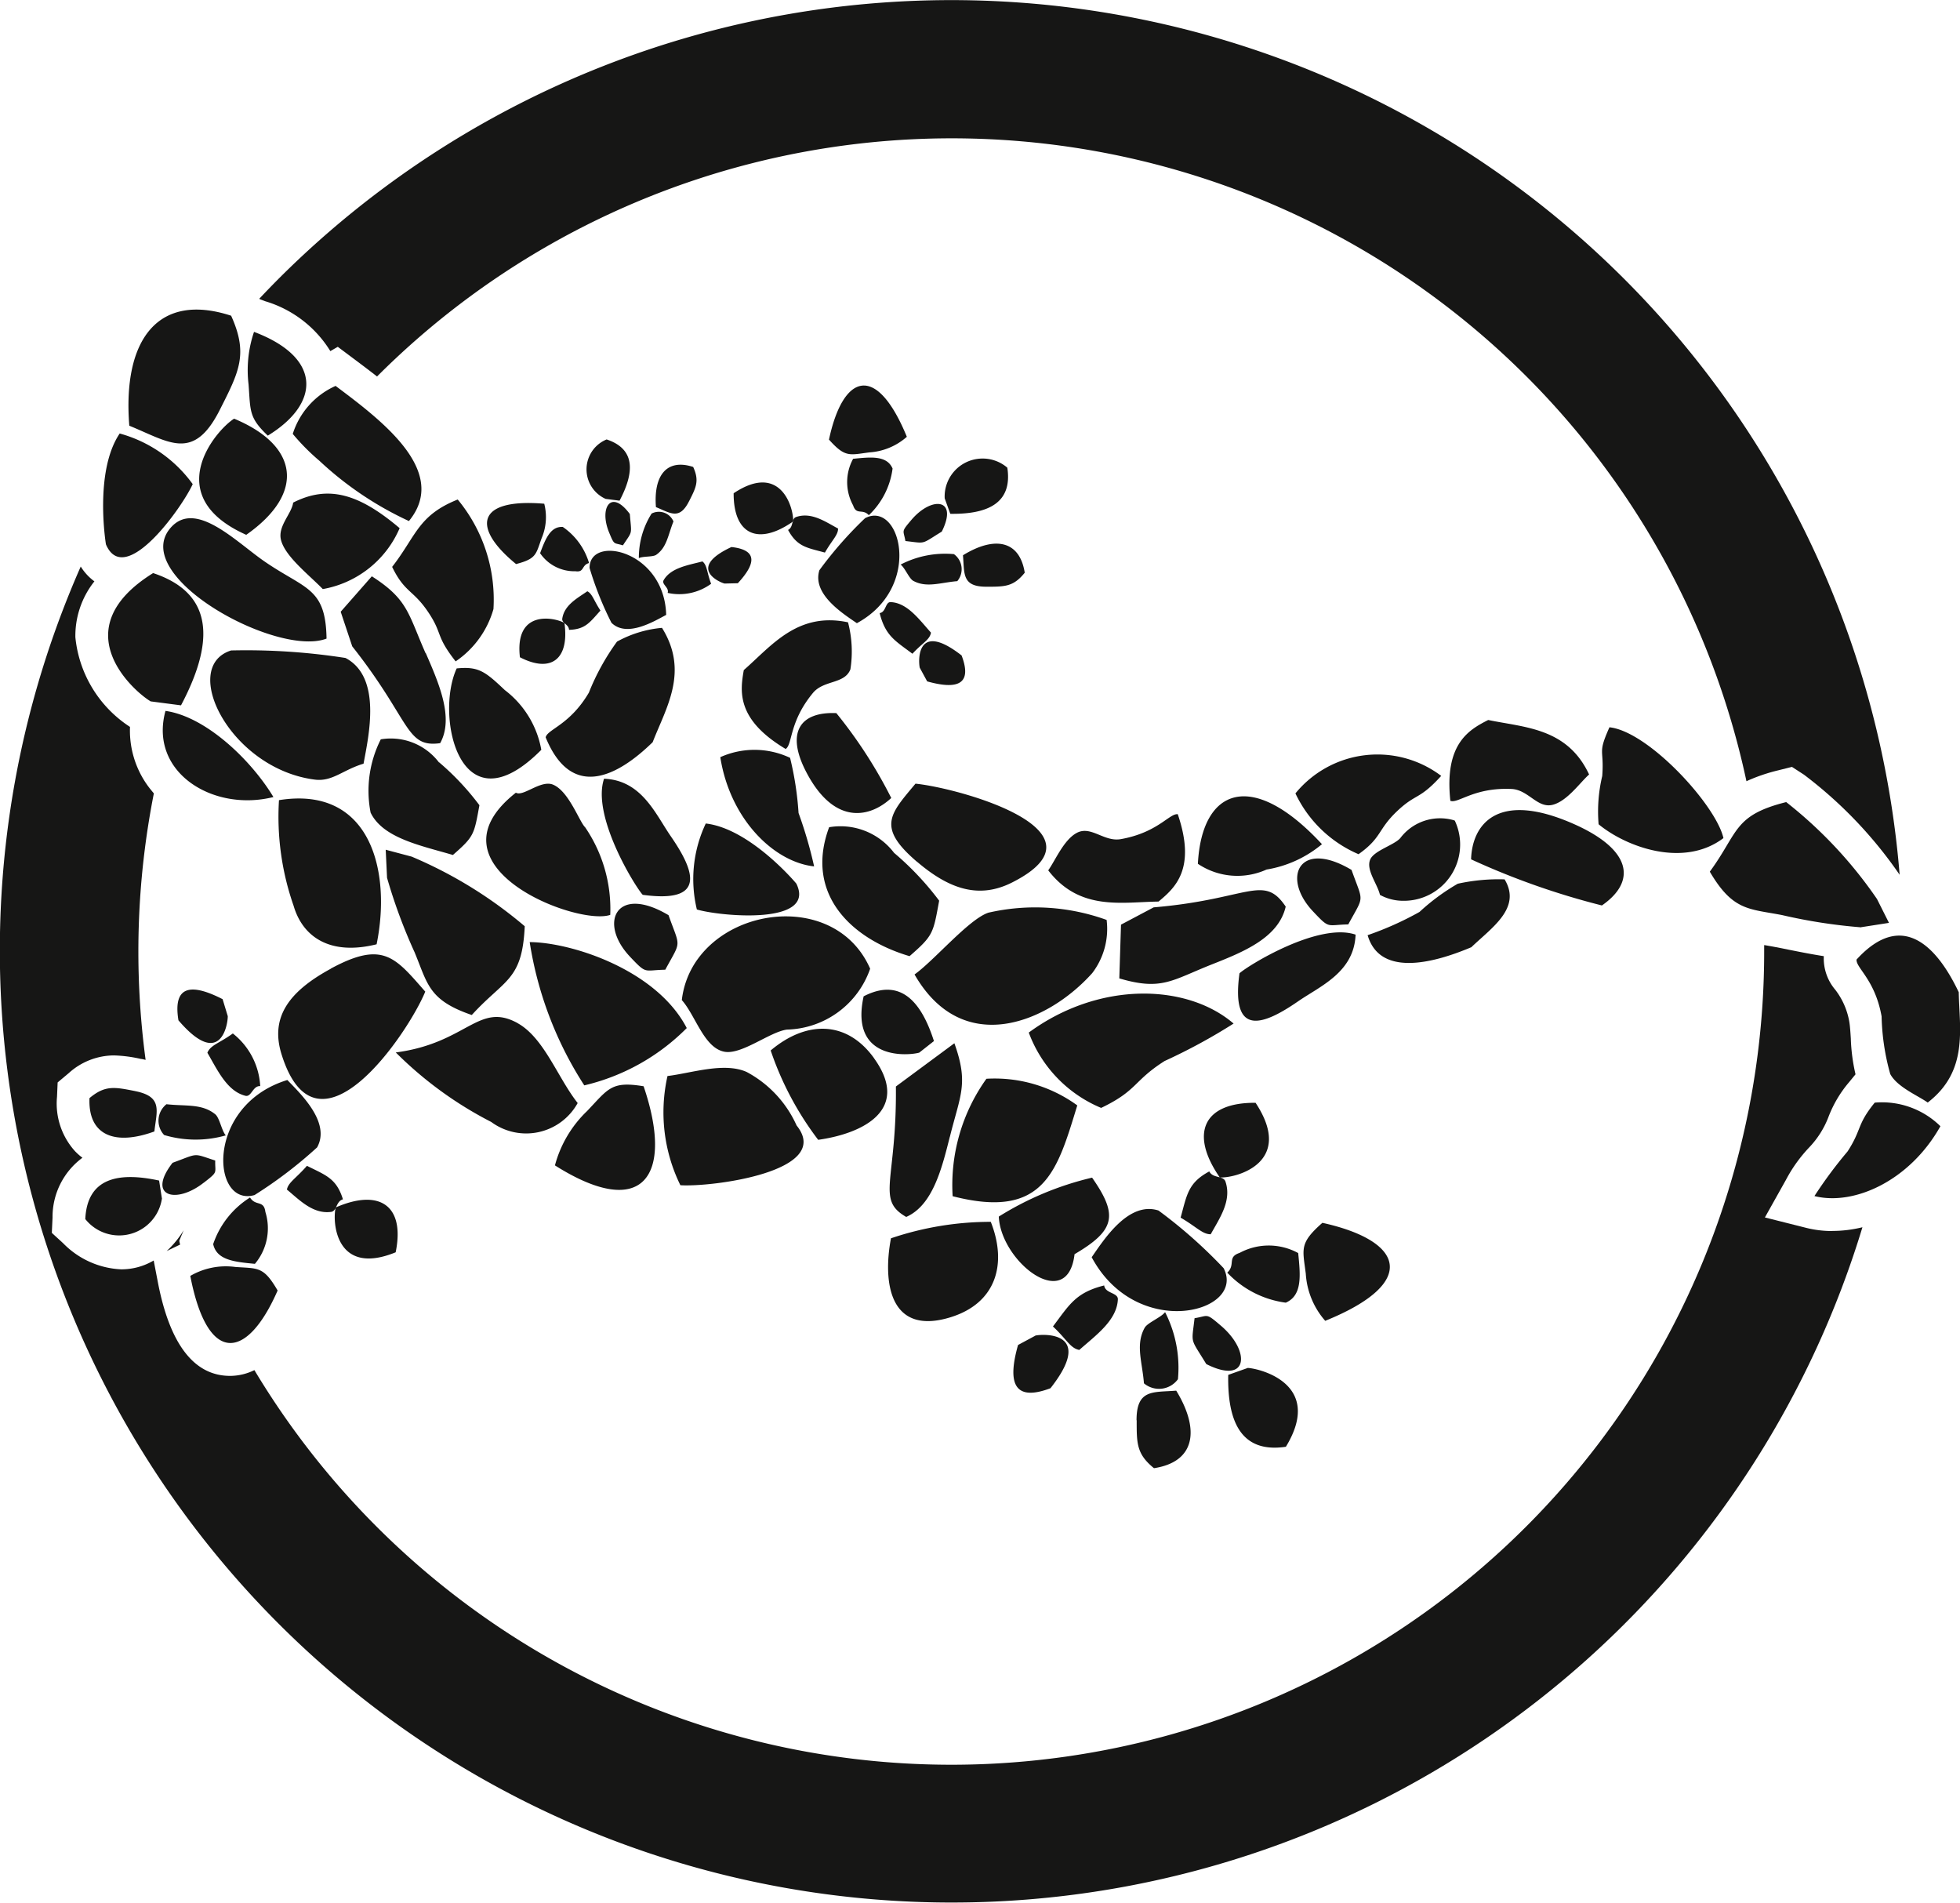 <svg xmlns="http://www.w3.org/2000/svg" xmlns:xlink="http://www.w3.org/1999/xlink" width="68" height="66.017" viewBox="0 0 68 66.017"><defs><clipPath id="a"><rect width="68" height="66.017" fill="none"/></clipPath></defs><g clip-path="url(#a)"><path d="M62.088,458.827l.323-.156.141-.067-.029-.132.154-.367a3.3,3.3,0,0,1-.589.721" transform="translate(-56.304 -415.429)" fill="#161615"/><path d="M96.591,10.374l.2.077a3.986,3.986,0,0,1,2.256,1.729l.258-.149.6.449c.242.181.5.375.762.58A28.193,28.193,0,0,1,148.177,27.1a6.1,6.1,0,0,1,1.1-.377l.479-.12.415.269a14.937,14.937,0,0,1,3.321,3.474A33.009,33.009,0,0,0,97.254,9.668c-.228.228-.45.459-.67.692Z" transform="translate(-87.586)" fill="#161615"/><path d="M63.572,234.042h0a3.682,3.682,0,0,1-.9-.108l-1.441-.363.728-1.3a5.076,5.076,0,0,1,.816-1.137,3.156,3.156,0,0,0,.656-1.035,4.128,4.128,0,0,1,.729-1.23l.215-.264a6.349,6.349,0,0,1-.163-1.243c-.014-.223-.028-.434-.052-.575a2.522,2.522,0,0,0-.485-1.112,1.679,1.679,0,0,1-.4-1.168c-.4-.062-.79-.139-1.206-.222l-.464-.092c-.136-.026-.264-.048-.384-.069l-.015,0c0,.074,0,.147,0,.221a28.2,28.2,0,0,1-52.38,14.522,1.917,1.917,0,0,1-.842.2h0c-1.249,0-2.092-1.093-2.507-3.249l-.145-.754a2.206,2.206,0,0,1-1.126.307,3,3,0,0,1-2.016-.906l-.392-.359.025-.531A2.549,2.549,0,0,1,2.86,231.5a2.069,2.069,0,0,1-.257-.227,2.463,2.463,0,0,1-.625-1.886l.022-.5.384-.322a2.355,2.355,0,0,1,1.57-.615,4.758,4.758,0,0,1,.942.124l.019,0c.047.01.093.02.137.031a28.272,28.272,0,0,1,.286-9.245c-.053-.06-.1-.122-.152-.185a3.269,3.269,0,0,1-.676-2.121,4.2,4.2,0,0,1-1.895-3.109,3.038,3.038,0,0,1,.66-1.94,1.824,1.824,0,0,1-.474-.514,33.023,33.023,0,1,0,61.814,22.92,4.425,4.425,0,0,1-1.044.128" transform="translate(0 -191.338)" fill="#161615"/><path d="M33.366,119.3c-.24-3,1.005-4.641,3.533-3.816.6,1.327.279,1.939-.394,3.267-.913,1.809-1.757,1.111-3.139.549m4.326-3.252a4.134,4.134,0,0,0-.188,1.823c.068.933.011,1.147.667,1.773,1.807-1.1,1.907-2.7-.479-3.6m2.831,1.875a2.721,2.721,0,0,0-1.486,1.665,7.592,7.592,0,0,0,.924.932,11.724,11.724,0,0,0,3.106,2.091c1.412-1.72-.942-3.488-2.544-4.688M46,125.66a5.444,5.444,0,0,0-1.24-3.8c-1.38.552-1.438,1.261-2.275,2.337.436.9.726.787,1.251,1.569.512.762.242.806.952,1.709A3.273,3.273,0,0,0,46,125.66m-10.434-4.334a4.637,4.637,0,0,0-2.533-1.756c-.894,1.32-.48,3.839-.477,3.847.65,1.524,2.64-1.277,3.01-2.091m2.8,10.855c-.771-1.281-2.341-2.791-3.745-2.988-.584,2.136,1.656,3.513,3.745,2.988m-4.248-3.317L35.16,129c1.079-2.041,1.26-3.849-.968-4.588-3.2,1.99-.567,4.182-.076,4.455m8.629-6.013c-1.438-1.219-2.495-1.495-3.694-.887-.054.395-.551.825-.419,1.309.153.571.972,1.2,1.447,1.691a3.578,3.578,0,0,0,2.666-2.113m-5.322.231c2.064-1.447,1.816-3.1-.421-4.029-.65.41-2.581,2.689.421,4.029m2.786,3.6c-.028-1.782-.734-1.7-2.153-2.677-1-.691-2.4-2.157-3.259-1.164-1.447,1.674,3.694,4.5,5.412,3.841m.654.671a22.341,22.341,0,0,0-3.965-.26c-1.8.566-.022,4.112,2.908,4.481.608.076.97-.339,1.687-.553.172-.946.65-3-.63-3.669m2.781-.165c-.608-1.381-.611-1.865-1.864-2.666L40.7,125.753l.4,1.2c2.04,2.581,1.846,3.528,3.051,3.359.484-.87-.041-2.071-.5-3.125m-5.092,5.1a9.348,9.348,0,0,0,.508,3.668c.314,1.075,1.258,1.737,2.879,1.334.523-2.567-.227-5.508-3.387-5m12.966-2.014c.464-1.194,1.269-2.444.322-3.963a3.957,3.957,0,0,0-1.56.477,8.043,8.043,0,0,0-.976,1.769c-.662,1.126-1.436,1.269-1.5,1.552.9,2.2,2.5,1.354,3.716.165M46.781,124.1c.71-.184.689-.335.889-.894a1.864,1.864,0,0,0,.092-1.2c-2.371-.2-2.515.836-.981,2.09m3.11-2.258.484.062c.5-.945.582-1.782-.449-2.124a1.122,1.122,0,0,0-.035,2.062m2.894.085c.246-.485.364-.709.144-1.193-.924-.3-1.378.3-1.292,1.393.506.206.813.46,1.147-.2m1.232,2.852.462-.011c.58-.628.746-1.149-.222-1.256-1.53.714-.447,1.212-.24,1.267m-.466.006c-.153-.413-.133-.641-.3-.773-.492.129-1.1.218-1.347.653-.079.14.205.256.14.438a1.866,1.866,0,0,0,1.511-.318m-3.542-1.778c.188.455.151.346.479.447.346-.525.3-.347.24-1.087-.662-.894-1.068-.2-.719.64m1.033.89c.144-.071.482-.034.6-.114.373-.257.41-.687.6-1.158a.55.55,0,0,0-.758-.274,2.864,2.864,0,0,0-.443,1.546m-3.426-.171a1.435,1.435,0,0,0,1.227.626c.316.047.2-.209.471-.285a2.312,2.312,0,0,0-.911-1.252c-.427-.024-.6.413-.787.91m-.7,3.611c1.1.567,1.717.046,1.545-1.189-.329-.19-1.739-.492-1.545,1.189m2.794-1.62c-.235-.359-.283-.583-.455-.669-.347.242-.8.475-.87.951-.022.154.233.2.233.387.573-.016.721-.261,1.092-.669m2.28.154c-.055-2.246-2.666-2.8-2.657-1.631a11.406,11.406,0,0,0,.758,1.9c.528.522,1.461-.039,1.9-.273M38.512,149.3c-.49-.843-.674-.761-1.465-.817a2.452,2.452,0,0,0-1.565.31c.6,3.11,1.975,2.923,3.03.506M34.5,146.124l-.1-.639c-1.389-.3-2.493-.111-2.561,1.336a1.5,1.5,0,0,0,2.657-.7m-.929-3.74c-.71-.14-1.039-.211-1.582.244-.055,1.294.878,1.659,2.251,1.157.081-.722.3-1.208-.669-1.4m3.215-2.6-.179-.589c-1.014-.519-1.742-.543-1.532.734,1.463,1.707,1.715.142,1.711-.144m.176.6c-.475.344-.774.4-.883.669.342.582.676,1.334,1.321,1.493.209.05.255-.355.512-.336a2.489,2.489,0,0,0-.95-1.826m-1.011,5.179c.516-.4.388-.318.4-.772-.8-.257-.552-.26-1.48.079-.911,1.172.122,1.445,1.077.693m.769-1.644c-.14-.157-.214-.6-.358-.726-.464-.384-1.029-.279-1.7-.355a.729.729,0,0,0-.081,1.068,3.815,3.815,0,0,0,2.14.013m1.011,4.455a1.915,1.915,0,0,0,.362-1.8c-.052-.423-.34-.187-.532-.5a3.065,3.065,0,0,0-1.279,1.617c.122.558.743.617,1.449.684m4.882-.4c.331-1.619-.556-2.221-2.079-1.556-.126.49-.007,2.406,2.079,1.556m-3.078-3c-.377.433-.647.573-.695.824.434.358.9.857,1.532.774.205-.026.168-.368.412-.436-.227-.73-.593-.833-1.249-1.162m-.68-2.977c-2.86.876-2.64,4.425-1.138,3.991a15.2,15.2,0,0,0,2.171-1.654c.479-.865-.575-1.861-1.033-2.337m1.511-3.862c-1.475.8-2.108,1.7-1.713,2.967,1.232,3.96,4.4-.737,4.987-2.171-1.04-1.183-1.458-1.783-3.274-.8m7.3-7.588a3.334,3.334,0,0,0-1.266-2.072c-.693-.657-.915-.824-1.67-.752-.76,1.649.107,5.678,2.936,2.824m-3.551.436a2.1,2.1,0,0,0-2.018-.8,3.953,3.953,0,0,0-.353,2.543c.429.891,1.763,1.145,2.855,1.469.741-.648.734-.709.92-1.726a9.114,9.114,0,0,0-1.4-1.49m30.645,15.977c-.809.711-.682.9-.575,1.766a2.729,2.729,0,0,0,.674,1.633c3.248-1.317,2.749-2.772-.1-3.4m-2.589,5.035-.676.24c-.03,1.574.416,2.731,2,2.494,1.336-2.195-.942-2.72-1.325-2.735M68.316,153.8c0,.8-.007,1.171.6,1.663,1.415-.216,1.613-1.308.772-2.69-.8.066-1.377-.065-1.377,1.027M64.8,150.866l-.6.323c-.344,1.214-.216,2.008,1.125,1.5,1.539-1.955-.214-1.892-.523-1.827m.608-.316c.475.442.6.756.915.815.56-.5,1.306-1.02,1.338-1.755.009-.237-.44-.2-.475-.482-.994.249-1.208.671-1.777,1.423m5.839-.017c-.551-.471-.429-.351-.926-.27-.105.922-.163.654.407,1.591,1.465.737,1.539-.444.519-1.321m-1.949-.48c-.142.188-.612.364-.711.547-.32.584-.081,1.175-.022,1.922a.812.812,0,0,0,1.179-.142,4.237,4.237,0,0,0-.445-2.326M73.919,148a2.128,2.128,0,0,0-2.031-.006c-.447.148-.129.408-.43.685a3.391,3.391,0,0,0,2.031,1.042c.576-.251.51-.939.43-1.722m-1.478-5.211c-1.829-.015-2.289,1.079-1.242,2.589.558.031,2.615-.508,1.242-2.589m-2.6,3.984c.549.318.759.58,1.044.576.3-.547.737-1.155.512-1.825-.072-.218-.436-.105-.562-.355-.745.4-.776.82-.994,1.6m-3.086,1.377c1.565,2.918,5.37,1.918,4.577.379a16.854,16.854,0,0,0-2.26-2c-1.044-.334-1.9,1.022-2.317,1.62m-9.121-28.37c.569.641.715.54,1.408.451a2.168,2.168,0,0,0,1.3-.541c-1.059-2.579-2.214-2.179-2.7.091m4.013,2.043.194.538c1.253.018,2.171-.341,1.979-1.6a1.317,1.317,0,0,0-2.173,1.063m1.454,3.066c.637,0,.933,0,1.323-.486-.177-1.125-1.048-1.28-2.143-.605.056.637-.046,1.095.82,1.091m-2.321,2.807.259.477c.966.271,1.6.165,1.194-.9-1.561-1.218-1.506.177-1.452.423m-.253-.482c.349-.381.6-.48.643-.732-.4-.443-.815-1.035-1.4-1.059-.187-.006-.157.351-.381.381.2.791.536.958,1.138,1.41m-.033-4.647c-.373.44-.279.343-.211.737.732.082.521.128,1.262-.327.582-1.169-.357-1.225-1.051-.41m-.377,1.554c.15.112.292.484.438.564.466.252.935.061,1.528.011a.644.644,0,0,0-.116-.937,3.344,3.344,0,0,0-1.85.362m-1.648-3.669a1.682,1.682,0,0,0,0,1.615c.116.355.323.1.545.341a2.706,2.706,0,0,0,.824-1.619c-.2-.459-.75-.4-1.371-.337m-4.143,1.195c-.005,1.454.867,1.817,2.064.978.024-.444-.414-2.078-2.064-.978M57.5,123.7c.251-.438.458-.607.456-.833-.438-.233-.922-.583-1.456-.4-.172.059-.081.346-.279.448.321.591.656.615,1.279.786m1.107,2.45c2.315-1.255,1.506-4.279.286-3.644a13.477,13.477,0,0,0-1.585,1.805c-.261.831.82,1.507,1.3,1.838m3.246,24.078c1.571-.482,1.985-1.831,1.4-3.311a10.775,10.775,0,0,0-3.463.571c-.292,1.543-.041,3.387,2.064,2.74m4.4-7.35a4.865,4.865,0,0,0-3.152-.924,6.336,6.336,0,0,0-1.172,4.074c3.184.819,3.625-.87,4.324-3.15m-.094,5.161c1.417-.832,1.517-1.353.608-2.655a10.716,10.716,0,0,0-3.237,1.351c.07,1.569,2.387,3.376,2.629,1.3m-4.327-4.065c.364-1.463.658-1.85.157-3.248l-2.029,1.5c.033,3.291-.7,3.919.358,4.525.915-.4,1.234-1.667,1.513-2.781m-5.695-13.453c.244-.159.113-.936.946-1.943.377-.455,1.1-.3,1.3-.82a3.992,3.992,0,0,0-.083-1.63c-1.754-.371-2.651.813-3.616,1.657-.126.722-.273,1.707,1.452,2.736m-9.3,9.51c-1.358-.748-1.754.695-4.226,1.018a13.184,13.184,0,0,0,3.311,2.411,2.042,2.042,0,0,0,3-.656c-.7-.887-1.166-2.265-2.09-2.774m12.371,1.216c-.961-1.332-2.371-1.292-3.585-.266a10.831,10.831,0,0,0,1.648,3.1c1.558-.218,3.223-1.046,1.936-2.832m-2.685,2.334a3.929,3.929,0,0,0-1.731-1.855c-.783-.351-1.914.039-2.748.14a5.734,5.734,0,0,0,.447,3.788c1.1.07,5.318-.477,4.032-2.073m-5.307-1.36c-1.12-.185-1.218.078-1.957.855a4.052,4.052,0,0,0-1.12,1.89c3.076,1.944,4.131.353,3.076-2.746m8.592-10a16.344,16.344,0,0,0-1.905-2.943c-1.247-.055-1.772.658-1.038,2.056.983,1.873,2.228,1.557,2.944.887m-2.677,2.374a14.926,14.926,0,0,0-.54-1.852,11.014,11.014,0,0,0-.294-1.914,2.893,2.893,0,0,0-2.421-.023c.336,2.142,1.85,3.636,3.254,3.789m-7.958-1.371c-.207-.235-.564-1.244-1.1-1.465-.425-.175-1.037.431-1.288.279-3.248,2.559,2.129,4.636,3.274,4.239a5.028,5.028,0,0,0-.881-3.053m-5.9,4.368c.449,1.081.477,1.645,1.977,2.158,1.142-1.253,1.752-1.186,1.837-3.079a15.136,15.136,0,0,0-3.923-2.415l-.9-.239.046.973a18.587,18.587,0,0,0,.963,2.6m3.986-.37a12.733,12.733,0,0,0,1.894,4.971,7.385,7.385,0,0,0,3.555-1.988c-1.05-2.025-4-2.973-5.449-2.982m9.25-2.029c0-.007-1.6-1.909-3.141-2.085a4.506,4.506,0,0,0-.309,2.983c.835.244,4.163.547,3.45-.9m-4.357-1.644c-.532-.771-1.007-1.941-2.313-1.992-.438,1.293,1.072,3.735,1.341,4.027,2.262.31,1.779-.863.972-2.035m.928,4.275a3.008,3.008,0,0,0-.543,1.412c.475.532.769,1.652,1.471,1.79.6.12,1.589-.695,2.179-.767a3.138,3.138,0,0,0,2.884-2.112c-1.083-2.47-4.6-2.263-5.99-.323m-2.349-.1c.6.632.469.473,1.231.458.562-1.042.527-.726.113-1.892-1.813-1.079-2.445.264-1.343,1.434m9.97-3.283c1.147.978,2.175,1.283,3.3.711,3.52-1.784-1.826-3.268-3.359-3.424-.881,1.056-1.358,1.506.055,2.713m-.8-.315a2.334,2.334,0,0,0-2.251-.887c-.857,2.3.746,3.869,2.79,4.473.828-.721.819-.791,1.027-1.925a10.12,10.12,0,0,0-1.567-1.661m3.265,2.081c-.682.238-1.87,1.654-2.552,2.14,1.663,2.894,4.606,1.693,6.164-.046a2.527,2.527,0,0,0,.5-1.846,7.282,7.282,0,0,0-4.117-.248m-2.382,4.85.508-.4c-.434-1.356-1.153-2.215-2.439-1.552-.5,2.267,1.6,2.053,1.931,1.953m3.8-.691a4.534,4.534,0,0,0,2.509,2.609c1.268-.608,1.107-.929,2.2-1.626a19.869,19.869,0,0,0,2.395-1.3c-1.595-1.373-4.634-1.5-7.106.312m5.17-7.574c-.288-.037-.693.638-1.981.865-.582.1-1.031-.479-1.522-.218-.454.241-.746.957-.992,1.3,1.092,1.419,2.546,1.1,3.827,1.083.564-.47,1.316-1.122.669-3.025m3.743,3.2c-.769-1.147-1.284-.251-4.581.026l-1.133.6-.059,1.864c1.476.436,1.818.065,3.226-.491,1.072-.425,2.295-.913,2.546-1.994m.432,3.28c.772-.532,1.942-1.005,1.994-2.313-1.293-.438-3.734,1.074-4.028,1.341-.311,2.262.863,1.781,2.034.972m-3.479-4.771a2.453,2.453,0,0,0,2.384.2,4.015,4.015,0,0,0,1.922-.879c-2.435-2.63-4.17-1.937-4.305.682m3.989,1.643c.593.63.467.473,1.229.457.564-1.039.527-.724.113-1.89-1.813-1.08-2.443.264-1.341,1.434m-.606-4.089a4.289,4.289,0,0,0,2.19,2.11c.818-.581.656-.848,1.34-1.495.667-.631.756-.372,1.528-1.222a3.672,3.672,0,0,0-5.057.607m5.377.259c.274.1.817-.472,2.121-.412.591.028.9.693,1.439.546.5-.136.937-.771,1.251-1.048-.757-1.623-2.243-1.628-3.5-1.891-.652.333-1.528.807-1.314,2.8m.126.679a1.729,1.729,0,0,0-1.866.623c-.22.242-.9.428-1.038.733-.161.359.248.849.336,1.232a1.676,1.676,0,0,0,.806.205A1.951,1.951,0,0,0,79.353,133m.569,4.395c.706-.68,1.759-1.362,1.158-2.358a6.585,6.585,0,0,0-1.624.151,7.36,7.36,0,0,0-1.328.979,11.043,11.043,0,0,1-1.8.806c.408,1.4,2.149,1.029,3.59.421m0-3.052a26.1,26.1,0,0,0,4.538,1.6c1.211-.839,1.029-1.936-.966-2.822-2.676-1.187-3.537.027-3.572,1.219m4.8-4.578c-.423.947-.178.724-.25,1.69a5.308,5.308,0,0,0-.126,1.675c.961.793,2.955,1.522,4.331.479-.259-1.145-2.6-3.7-3.956-3.844m8.736,6.935.963-.15L94,135.718a15.153,15.153,0,0,0-3.15-3.362c-1.835.461-1.648,1.045-2.65,2.414.8,1.367,1.362,1.284,2.507,1.506a18.629,18.629,0,0,0,2.744.425m-.159,1.112c-.037.288.639.691.868,1.977a8.011,8.011,0,0,0,.3,2c.242.453.957.745,1.3.989,1.417-1.094,1.1-2.546,1.077-3.827-.73-1.537-1.935-2.892-3.542-1.138M96.2,143.6a2.889,2.889,0,0,0-2.278-.818c-.628.77-.441.918-.941,1.691a15.338,15.338,0,0,0-1.151,1.55c1.371.346,3.309-.53,4.37-2.422" transform="translate(-28.88 -104.532)" fill="#161615" fill-rule="evenodd"/></g></svg>